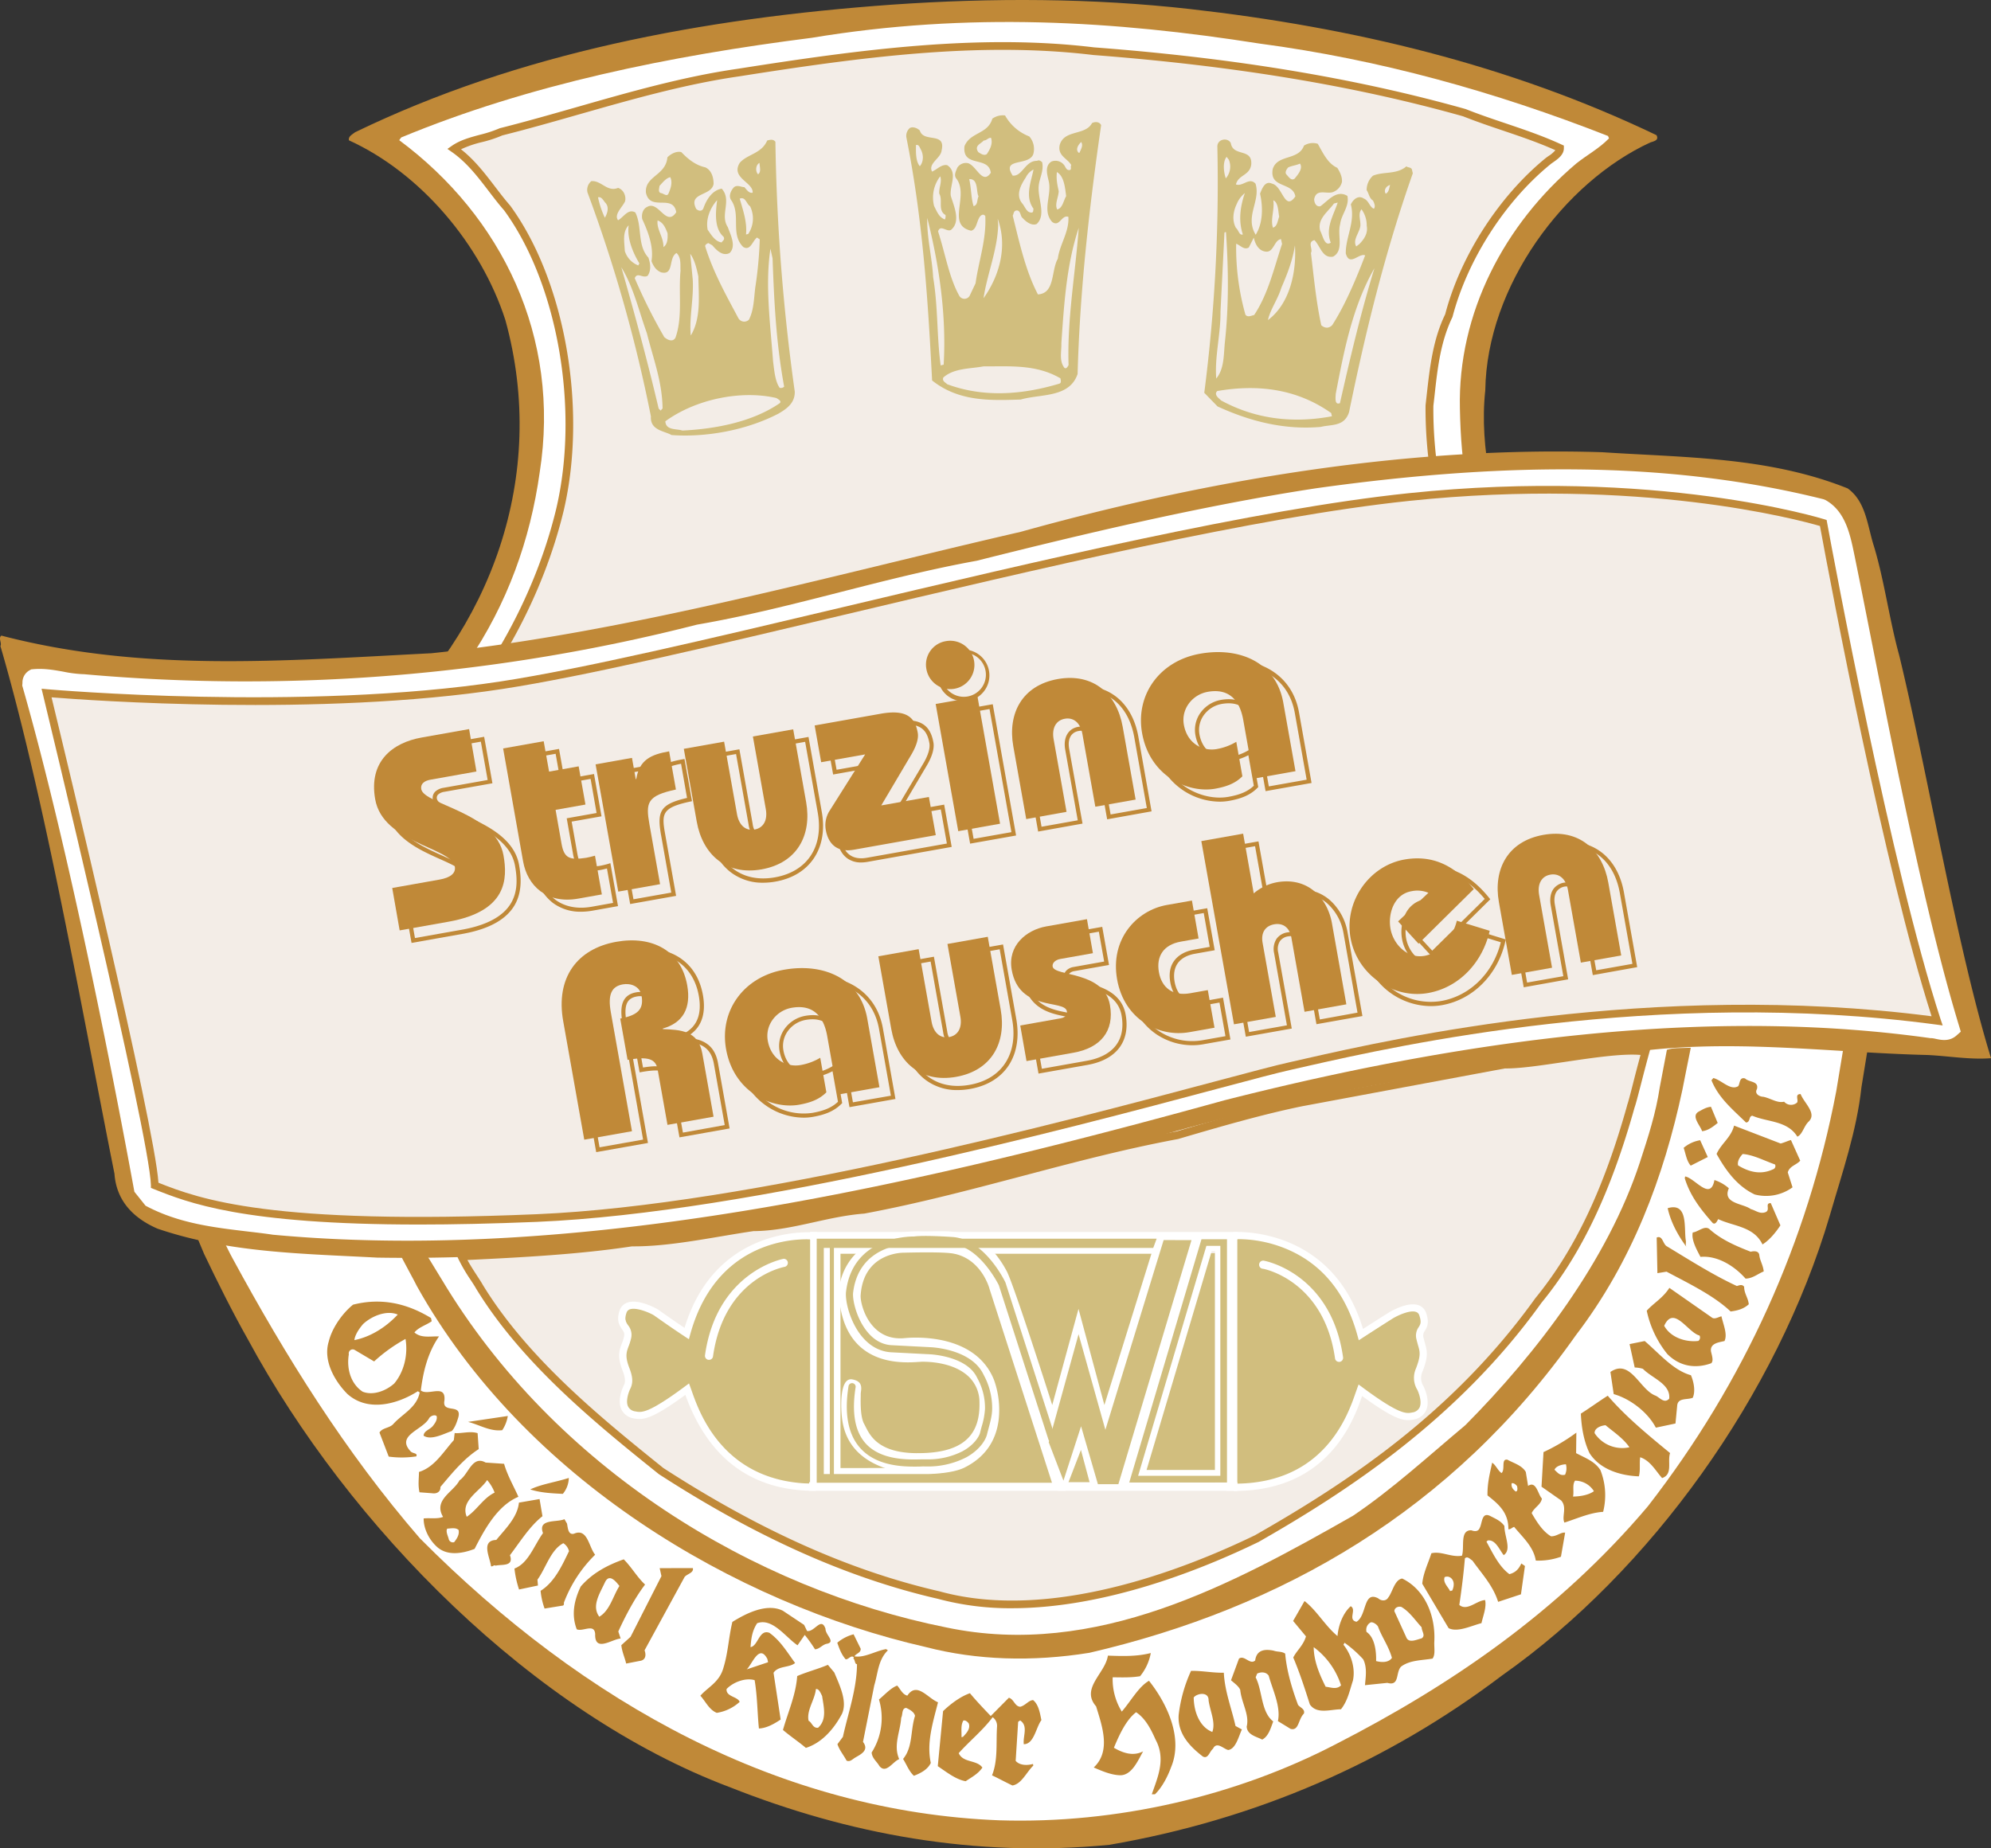 <svg xmlns="http://www.w3.org/2000/svg" id="Logo" viewBox="0 0 1000 928.58">
  <rect x="0" y="0" width="1000" height="928.58" fill="#333333" stroke="none"/>
  <defs/>
  <defs>
    <style>
      .cls-1{fill:#fff}.cls-2{fill:#f3ede7}.cls-3{fill:#c08938}.cls-4{fill:#d1be7e}
    </style>
  </defs>
  <g id="Wappen">
    <path d="M189.45 66.48l19.3 19.31 27.03 27.02 27.03 54.06 3.86 50.19-7.73 50.19-27.02 65.64-123.55 285.7 19.3 42.47 30.89 54.06 57.91 73.35 69.5 61.78 111.97 50.19 100.38 19.31 100.39-7.73 115.82-46.33 81.08-61.77 57.92-69.5 50.19-100.38 27.03-100.39L896 379.22v-73.36l-154.44-77.22v-38.61l11.58-46.33 15.45-30.89 50.19-42.47-38.61-19.3-146.71-38.61-146.72-3.86-115.83 7.72-88.8 19.3-92.66 30.89z" class="cls-1"/>
    <path d="M777.52 81c-22.89 18.62-42.1 48-49.89 77.75-6.79 13.94-7.85 29.35-9.68 44.91-.26 25.41 4.4 54.56 14 77.72.57 1.16 2.67 2 1.79 3.89-62.5 3.58-126.87 15.11-189.7 28.9-35.24 9.93-70.43 17.73-107.21 25.41-51.34 14.61-101.07 19.62-154.71 32.12-22.27 2.87-44.1 3.54-65.55 4.14-2-3 2.27-3 3.09-5.22 29.1-31.19 51.74-73.44 61.63-114.59 11.19-47.73 2.05-112.4-26.51-151.48-8.62-9.81-15.22-21.69-26.68-29.7 6.7-4.63 16-5.1 23.69-8.63 39.18-9.82 78.46-23.88 119.06-29.73 59.61-9.38 120.57-17.74 178.49-10.75 63.05 4.78 125.62 13.87 186.32 30.91 15.9 6.35 32.23 10.5 47.88 17.74.05 2.92-3.94 4.92-6.02 6.61z" class="cls-2"/>
    <path d="M215.54 377.77l-.59-.87a4.08 4.08 0 01-.82-3.16 4.7 4.7 0 012.5-2.87c.46-.29 1.09-.68 1.18-.93l.4-.67c29-31 51.27-72.49 61.17-113.72 11.73-50 .72-113.07-26.19-149.89-2.65-3-5.24-6.4-7.74-9.67C240.1 89 234.57 81.72 227 76.4l-2.28-1.59 2.28-1.58c4.16-2.88 9.2-4.23 14.08-5.54a62.73 62.73 0 009.9-3.26c13.22-3.34 26.36-7.1 39.08-10.73 26.13-7.48 53.16-15.21 80.51-19.15 61.33-9.64 121.19-17.74 179-10.75 70.29 5.32 131.36 15.45 186.61 31 6.72 2.67 13.46 4.95 20 7.15 9.31 3.15 18.93 6.4 28.21 10.69l1.08.5v1.2c.09 3.38-3.05 5.57-5.35 7.17-.49.35-1 .68-1.36 1-22.86 18.6-41.72 48-49.23 76.73-6 12.43-7.48 25.52-9 39.38l-.6 5.28c-.26 26.39 4.91 55.16 13.83 76.75s.27.26.45.43c.81.83 2.49 2.54 1.31 5l-.49 1-1.15.06C680.39 290.23 620.2 299.4 544.42 316c-36.42 10.29-73.07 18.31-107.22 25.44-29.66 8.44-58.29 13.59-88.6 19-21.39 3.85-43.51 7.82-66.08 13.08-23.15 3-45.88 3.63-65.92 4.19zm5.72-6.11a5.58 5.58 0 01-2 2.14c19.28-.54 40.89-1.25 62.63-4.05 22.47-5.24 44.64-9.23 66.08-13.08 30.21-5.43 58.75-10.55 88.35-19 34.23-7.15 70.79-15.15 107.21-25.41 74.92-16.44 134.61-25.61 187.63-28.82a5 5 0 01-.92-1.25C721 260 715.75 230.7 716 203.61l.61-5.46c1.52-13.57 3.1-27.61 9.26-40.28 7.58-29.13 27-59.31 50.41-78.4.45-.36 1-.74 1.57-1.14a13.82 13.82 0 003.34-2.88c-8.64-3.87-17.63-6.92-26.34-9.86-6.57-2.22-13.35-4.52-20-7.16C680.11 43 619.28 33 549.17 27.64c-57.41-6.93-117 1.12-178 10.73-27.12 3.91-54 11.6-80 19-12.75 3.64-25.92 7.41-38.86 10.65a62.62 62.62 0 01-10.18 3.36A54.06 54.06 0 00231.54 75c6.88 5.4 12 12.12 17 18.65 2.46 3.22 5 6.56 7.67 9.6 27.61 37.75 38.9 102.15 26.93 153.19-10.03 41.76-32.58 83.73-61.88 115.22z" class="cls-3"/>
    <path d="M819.09 555.89c-9.48 33.88-23.08 69-46.37 97.38C734 707.39 684 742.88 631.2 773c-46.54 22.6-109.22 42.27-159.62 28.38-48.8-11.22-95.5-33.83-139.63-62.41-34.16-27.47-68.89-56.1-91.16-92.55-1.67-3.07-6.63-9.7-9-15.18 27.6-1.32 57.84-2.77 85.75-7.11 19.61.17 41.08-4.77 61-7.62 18.79-.11 36.39-7.37 55.36-8.78 53.65-10 103.76-27.45 157.41-37.41 19.46-5.73 42-12.29 62.46-16.51l102-19c16.51.32 55-9.06 70.72-6.47-3.87 14.05-6.16 24.08-7.4 27.55z" class="cls-2"/>
    <path d="M508.27 807.94a140 140 0 01-37.2-4.72c-45.29-10.42-91.16-30.92-140.17-62.65-30.6-24.6-68.48-55.07-91.76-93.17-.62-1.13-1.58-2.61-2.7-4.31A86.38 86.38 0 01230 632l-1.14-2.58 2.81-.13c27.06-1.3 57.73-2.76 85.55-7.09 14.29.19 29.54-2.46 44.23-4.94 5.67-1 11.29-1.91 16.8-2.69 10.32-.08 19.88-2.2 30-4.44 8.23-1.82 16.74-3.71 25.49-4.36 26.54-4.93 52.88-11.9 78.36-18.64s51.94-13.74 78.84-18.74c21.56-6.35 42.71-12.44 62.43-16.5l102.28-19.06h.19c6.81.1 17.88-1.5 29.49-3.21 15.84-2.35 32.23-4.78 41.5-3.25l2.12.35-.57 2.07c-1.74 6.36-3.16 11.89-4.31 16.36-1.4 5.39-2.4 9.31-3.11 11.31-11.9 42.5-26.74 73.65-46.71 98-42 58.67-98 95-142.06 120.16-28.31 13.76-76.84 33.32-123.92 33.32zM234.77 633c1.47 2.72 3.33 5.57 4.91 8 1.18 1.81 2.2 3.38 2.81 4.49 22.88 37.44 60.47 67.68 90.67 92 48.46 31.37 93.93 51.7 138.85 62 55.62 15.33 123.08-11.11 158.35-28.23 46.32-26.42 99.38-61.28 140.79-119.09 19.71-24.07 34.33-54.79 46.08-96.78v-.13c.65-1.82 1.65-5.69 3-11 1-4 2.26-8.79 3.74-14.27-9-.8-23.82 1.39-38.18 3.52-11.67 1.72-22.7 3.38-29.92 3.25l-101.86 19c-19.53 4-40.6 10.08-62.27 16.46-26.95 5-53.28 12-78.75 18.72s-52 13.74-78.86 18.74c-8.67.65-17.05 2.51-25.14 4.3-9.88 2.19-20.09 4.45-30.56 4.51-5.21.76-10.8 1.71-16.44 2.66-14.85 2.5-30.25 5.11-44.59 5-26.64 4.06-56.21 5.58-82.63 6.85z" class="cls-3"/>
    <path d="M934.94 546.15c-2.39 22.09-9.7 43.07-15.86 64.35-26.56 90.19-90.08 178.74-164.59 231.17q-87.25 66.09-197.26 85.13c-67.69 6.54-131.18-5.35-190.66-28.95-98.68-37.15-191.09-130.6-242.08-225-7.82-13.85-15.35-29-22-42.94-1.83-4.49-4.81-11.12-4.41-11.22 3.78-1 8.17-.11 13 2.86.81.5 4.7 8.95 5.53 10.26 26.87 49.55 56.7 97.54 94.27 141 83 83.54 181.62 137.43 291 141.68C561 916.37 621 902.25 671.05 876.18c57.14-29.3 111.66-66.28 156.61-119.45 48.57-62.52 80.26-133.27 94.61-208.49.05-.28 3.25-19.64 3.3-19.93.45-4.35 6.58-1 9.62-1.75l3-.38c-.04.3-3.19 19.67-3.25 19.97zM828.85 71.58C785.62 91.5 746.79 143.62 746 196c-3.2 29.62 4.89 59.76 13.42 86.08-2.13 2.31-6.57.26-9.65.57-12.46-22.57-16-49.82-16.52-77.39-1.14-48 22.45-92.69 58.54-123.19 5.44-4.32 11.37-7.44 16.35-12.56l-.5-1.2C751 46.1 692.92 29.89 632.49 21.87 560.12 10.48 486.42 5.91 407.68 19c-70.95 9-141.82 23.36-206.17 50.06l-1 1.36c51.46 38.23 81.24 98.78 70.57 166.83-4.76 34-16.27 66.12-36.18 95.36-9.21 14.78-22.96 30.39-35.39 43.39-5.3 1.38-13.92 4.77-18.63-.18.86-3.44 5.4-4.74 7.87-7.5 57.54-51.11 86.74-129 65.07-207.56-12.28-38.07-42.59-73.87-78.55-90.26-.57-2 2-3.14 3.12-4.09 82.2-39.8 174.13-57.2 269.32-64.05C498.59-1.2 549-.94 597.61 4.53 679.09 13.74 757.92 32.42 832 67.91c1.43 2.78-1.64 3.09-3.15 3.67z" class="cls-3"/>
    <path d="M845 547.5c-9.33 43.73-25.28 86.43-53.59 123.41-62 88-147.7 137-244.22 159.42-28.68 4.62-56.68 3.73-82.09-2.86-96.17-21.92-201.78-84.73-255.68-181.29-.53-1.27-8-14.87-7.87-15 2.29-2.24 8.19-1.79 13-.27.66.84 6.94 11.4 7.33 11.91 56.87 95 156.84 155.46 253.56 174.81 75.08 15.72 143.89-21.89 204.09-56.12 19.77-13.33 37.7-29.82 56.48-45.55 35.62-35.89 71.43-82.67 87.63-132 4.33-13.31 8-24.55 10-37.76.05-.32 3.53-18.48 3.58-18.79 3.44-1.08 6-.79 12-1.05-.03.26-4.22 20.82-4.22 21.14z" class="cls-3"/>
  </g>
  <g id="Kronen">
    <path d="M389.46 71.22c-1.11-1.43-2.61-1-4.11-.66-2.89 6.73-10 6.84-13.8 11.24-4.68 7.61 6.91 9.79 6.47 15-1.88.47-3.16-1.76-4.18-2.79-1.59 0-3.45-1.26-5.15 0-1.61 1.7-3 4.61-1.29 6.76 4.78 7.34-.67 16.86 5.91 23.32 3.63 2.06 4.53-2.87 6.89-4.76l1.39.92a197.21 197.21 0 01-2.24 24.13c-.72 5.75-.69 11.3-3.18 16.22a3.38 3.38 0 01-5.33-.78c-6-11.29-12.57-22.9-16.63-36-.18-.81.86-1.5 1.61-1.69.93.61 1.77.83 2.32 1.54 2.13 2.45 5.09 5.12 8.3 3.45 3.6-3.49.29-9.5-.88-13-4.15-6.22 2.21-13.41-3.06-19.34-5 .84-7.84 5.85-9.29 10.08-.86 1.51-2.54 1.08-3.56.06-4.21-8.35 7.75-6.27 8.76-12.52 0-3.43-1.14-7-4.21-8.34-4.58-1-8.39-3.85-12-7.64-2.52-.64-5.35.94-7 2.64-.76 9.18-11.44 9.34-10.78 17.74 2.13 9.73 13.57.38 15.24 9.8-5.05 7.71-8.83-5.88-14.48-2.72-2.54 1.08-3.05 4.2-2.6 6.23 3 6.51 5.83 13.92 4.63 21.08.91 2.34 2.19 4.58 4.8 5.62 6.73 1.71 3.55-7.33 7.79-9.7 2.5 2.36 1.8 6.39 2 8.92-1.07 11.41 1.14 23.26-2.54 33.62-1.43 2.5-4.13 1-5.61-.28a273.4 273.4 0 01-14.84-29.6c1.26-3.32 4 .25 6.48-1.23 1.81-2.6 1.47-5.94.39-9.09-5.74-6.24-3-15.5-6.58-22.72-3.63-2.07-5.84 2.35-8.66 3.92-2.22-2.85 2.13-6.53 3.48-9.45.68-2.31-.5-5.86-3.48-6.81C305 96.67 302.05 90.57 297 91a5.67 5.67 0 00-1.94 5.64 731.33 731.33 0 0131.87 112.58c-.46 7 6.75 7.26 10.38 9.34 16.93 1.23 37.2-2.24 53.59-10.71 3.87-2.27 8.4-5.14 8.28-11.1a1004.75 1004.75 0 01-9.72-125.53zm-29.27 29.32c-.72 5.75-1.66 14.12 3.25 18.43.73 1.53-.39 1.82-1 2.82-3.27-.45-5.2-3.81-7-6.36-1.08-5.27 1.24-11 4.75-14.89zm-24.5-3.16c-.86 1.5-2.43-.23-3.65-.35-1.68-.43-.91-2.34-.8-3.65 1.61-1.69 3.13-3.8 5.39-4.37 1.37 2.64.12 5.99-.94 8.37zm-2.46 26.74c.06-5.15-3.55-8.93-2.94-13.37 3 1 4.07 4.1 5 6.43.14 2.53.01 5.56-2.06 6.94zm-29.43-14.73a45.51 45.51 0 01-3.44-10.26c1.88-.48 2.79 1.86 3.81 2.88 2.13 2.46.49 5.87-.37 7.38zm11.95 3.79c-.92 6.66 2.27 14 5.4 19.17l-.58 1a11.4 11.4 0 01-6.75-7.26c-.23-4.65-1.3-9.52 1.93-12.91zm16.07 93.08l-1-1c-5.71-24.22-12-47.45-18.76-71 6.16 10 8.74 21.74 12.83 33.11 3.22 12.88 7.68 24.15 7.9 37.8zm44-88.74l-1.13.29c.63-6.16-1.45-12-3.16-18 2.91-1.17 3.34 2.57 5.2 3.81a13.93 13.93 0 01-.91 13.9zm4.93-29.94c-1.57-1.74-1.07-4.87.72-5.75.07 2.17.98 4.45-.72 5.75zm-30 51.33c.17 9.8 1.44 21-3.81 29.66-.83-9.21 1.53-18.37 1-28.08l-1.26-13c2.32 3.31 3.19 7.37 4.08 11.42zm40.94 63.6c-13.78 9.51-32.45 13-48.94 13.79-3-1-8.34 0-8.57-4.66 15.4-11.21 38.2-15.76 55.76-11.68.94.62 2.71 1.45 1.76 2.55zm-.1-7.68c-2.3-3.27-2.71-8.73-3.31-13.29-1.38-18.91-4.06-38.34-1.32-56.6l1.07 4.87c.78 21.63 1.76 42.36 5.82 64.44a2.35 2.35 0 01-2.25.58zM548.49 61.82c-3.36 6.42-14 3.15-16.24 11-1.18 5.44 3.86 6.72 5.79 10.08-.58 1 .62 2.84-1.44 2.51-.84-.21-.93-.62-1.48-1.34a5.43 5.43 0 00-7-2.92c-3.49 2.18-2.14 6.54-1.51 9.38 2 7.2-3.45 15 1.82 20.94 3.81 2.88 4.72-3.78 8.17-2.52.48 7.59-4.46 14-5.29 21-3.44 6-1.33 17.46-10 17.95-6.14-11.7-9.16-25.48-12.66-39.57.58-1 .31-2.22 1.81-2.6 2.35-.18 1.84 3 3.24 3.88 1.57 1.74 4.45 4 7 2.92 4.92-4.68.42-12.52 1-19.08.32-3.94 2.7-7.55 1.72-12-.46-.31-1.48-1.33-2.52-.64-6-.18-7.39 7.89-12.26 7.42-6-9.17 8.11-4.64 10.33-10.78a9.51 9.51 0 00-2-8.91A23.74 23.74 0 01504.8 58a9 9 0 00-6.39 1.63c-2.24 7.85-11.22 6.72-14 13.86-1.15 11 12.12 4.6 13.24 13.31-4.19 6.21-7.08-3.33-11.37-4.8a5.1 5.1 0 00-5.46 2.25c-.77 1.91-1.91 3.92-.34 5.66 6.27 8.67-5.23 23.17 7.29 26 2.63-.67 2.66-4.11 4.1-6.62.57-1 1.9-2.19 3-.76.62 11.83-3.35 22.68-4.88 33.78l-3 6.33a3 3 0 01-5.16 0c-5.22-9.37-7.06-21.31-10.67-32.38 1.16-3.72 4.48.57 6.56-.82 5-4.28 1.35-11.9-.18-17.08-.69-5 3.79-11.67-1.79-15.38-2.9-.54-5.08 2.16-7.62 3.23-2.11-4.17 4.48-6.71 4.8-10.64 2.27-9.57-9.13-3.66-10.93-10-1-1-3.26-2.17-5-1.28a5.19 5.19 0 00-1.77 4.71c8.32 41.54 10.86 82 12.93 122.14 13.45 10.69 29.19 10.09 44.56 9.58 9.67-2.9 24.44-.68 28.52-12.85 1.13-41.82 5.83-83.69 11.82-125-.73-1.6-2.79-1.94-4.57-1.05zM531 105.24c-1.38-2.65.63-6.16.76-9.18-.71-3.25-1.34-6.09-.92-9.62 3.63 2.07 4.12 7.94 4.64 12.09-1.4 2.47-1.81 6.04-4.48 6.71zm-15.79-16.08a8.52 8.52 0 013.88-4c-1.09 5.84-4.55 13.57 0 19.7-.2.9 0 1.72-.78 1.91-2.71.26-3.43-3-5-4.72-3.31-4.26-.48-9.28 1.9-12.89zM489 103.57c-1.27-4-1.12-8.71-2.19-13.57 4.69-.34 3.4 6.41 4.68 8.65-.85 1.5-.22 4.35-2.49 4.92zm6.57-26.09c-1.41.8-2.8-.13-4.2-1.06-2.3-3.27 1.45-4.23 2.69-5.83 1.59 0 2.08-1.38 3.67-1.36 1.01 2.77-.34 5.65-2.15 8.25zm5.78 35.35l-.25-2.94c5 13.71 1.08 28.41-7.1 39.92 1.74-12 7-24.05 7.36-36.98zm-29.12-24.24c1 2.74-.72 5.75-.47 8.69 1.93 3.36-.94 8.37 3.15 10.75a4.79 4.79 0 01-.3 2.22c-3-1-4.08-4.1-5.45-6.74a17.4 17.4 0 013.07-14.92zM462 83.51c-2.13-2.46-2-7.21-1.94-10.64 1.5-.39 1.86 1.24 2.5 2.36 1.37 2.64 1.33 6.08-.56 8.28zm6.67 55.66c-.46-9.31-3.24-20.15-2.94-29.65 6.18 24.54 9.64 49.34 8.24 73.67l-1.51.39c-1.99-14.48-1.26-29.22-3.8-44.41zM532 192.76c-19.35 5.8-38.56 6.86-56.28.26-.55-.72-2.7-1.45-1.93-3.36 5.3-4.78 13.72-4.37 20.2-5.6 13.11.08 26.33-1.16 38.61 6 .26 1.19.53 2.41-.6 2.7zm4.7-9.34c-.57 1-1.15 2-2.08 1.39-2.77-3.58-1.4-8.2-1.54-12.45 1.34-19.18 2.51-39.17 8.72-57.88-1.67 23.11-5.86 45.59-5.1 68.94zm5.53-106.73l-.38.1c-1.94-1.65-.14-4.25 1.19-5.44 1.2 1.83-.33 3.93-.81 5.34zM709.11 85c-.65-1.12-2.15-.74-2.7-1.45-5 4.28-11.36 2.47-16.82 4.72a9.63 9.63 0 00-3.17 7.24c1.19 1.83 1.26 4 3.12 5.19.64 1.13 1.46 3.06.52 4.15-2.15-.73-2.49-4.07-5.1-5.12-2.78-1.85-5.43.54-6.49 3 2.33 8.82-2.72 16.53-2.53 24.62 1.89 6.79 6.65-.42 9.73.94-4.54 11.86-10 24.82-16.51 35-1.61 1.7-3.58 1.77-5.53.13-2.58-11.75-3.75-24.3-5.2-36.34 1.15-2-2-5.49 1.76-6.45 3 3.07 4 9.25 9.36 8.31 5.66-3.15 2-10.78 3.56-16.32.52-4.84 4.78-8.93 3.63-14.2-5.49-3.31-9.77 2.5-13.55 5.18-1.87.48-3.07-1.36-3.14-3.48 1.1-5.85 6.67-2.14 9.87-3.81a7.16 7.16 0 004.09-4.9c.22-2.62-1.16-5.27-2.35-7.1-4.85-2.19-7.22-7.58-9.79-12.06a8.16 8.16 0 00-6.94.92c-2.71 7.54-13.35 4.27-15.68 11.72-1.8 9.87 10.13 6.4 11.36 13.79-5.43 7.81-6.31-5.24-11.73-6.42-3.54-1.67-5 2.56-6 5 1.6 7.3 1.33 15.07-2.2 20.68-5.61-9.27 2.63-16.94-.08-25.66-3.15-3.48-6.39 1.63-9.84.37 1.27-5 7-4.35 7.7-10.1.56-8.28-9.13-3.66-10.27-10.65-1.47-3-6.81-2.11-6.76 1.73a825.7 825.7 0 01-6.57 123.7l6.66 6.85c16.77 7.7 33.95 11.87 51.86 10.29 5.26-1.34 11.89 0 14.22-7.49 8.24-40.2 18.06-80.39 32-119.91zM670 102.24l1.88-.48c-2.13 6.54-6.32 12.75-3.5 20.16-3.12 2.09-4-3.69-5.28-5.93-1.67-5.99 3.9-9.54 6.9-13.75zm-19.8-12.49c-1.7 1.29-3-1-4-2s-.16-2.53.79-3.63c1.79-.88 4.13-1.05 5.92-1.94 1.79 2.58-1.43 5.97-2.67 7.57zm.18 33.35c.88 13-2.3 29.27-13.54 37.71 1.19-5.44 4.89-10.24 6.74-16.28 2.93-6.73 5.72-13.87 6.84-21.43zm-10.89-22.48c2.61 1 2.47 5.8 3 8.23-.77 1.91-.9 4.94-3.15 5.51-1.34-4.36.89-8.78.19-13.74zm-12.25 23.69l2.49-4.92c.8 3.65 2.64 6.6 5.91 7 4.11.66 4.28-5.8 7.75-6.26l.54 2.43c-4.08 12.17-6.85 24.86-14 35.68-1.88.48-3.29 1.27-4.4-.16a123.56 123.56 0 01-4.65-35.63c2.19.79 3.95 3.34 6.4 1.86zm-6-22a13.47 13.47 0 014-5.3c-2.42 7-3.25 14.1-1 20.8-1.88.48-2-2-3.52-3.38-2-3.78-1.38-8.22.53-12.13zm-5.16-23.51l1.11 1.43a9 9 0 01-1.51 9.37c-.99-2.75-1.77-8.11.41-10.81zM613 156.65l2-39.88.75-.2c1.29 18.51 1.45 37.31-.54 55.37-.63 6.15-.25 13.33-4.33 18.23-.88-10.92 2.22-22 2.12-33.52zm.24 44.46c-1-1-3.8-2.88-1.82-4.67 20.27-3.47 39.82-1.18 57.19 11.07l.35 1.62c-19.1 3.59-38.18 1.62-55.77-8.02zm69.64-78.59l-1.7 1.29c-1.93-3.36 1.67-6.85 2.08-10.38.22-2.62-1.33-6.08.57-8.28a13.68 13.68 0 012.62 8.32c.75 3.65-1.35 6.76-3.62 9.05zm-9.81 80c-2.92 1.17-2.22-2.86-2.2-4.58 4.08-21.16 8.27-43.64 19.45-63.19-6.96 22.74-12.27 45.5-17.32 67.77zM696 97.33c-1.2-1.83.32-3.93 2.2-4.41-.53 1.4-.46 3.53-2.2 4.41z" class="cls-4"/>
  </g>
  <g id="Original_kölner_handwerksqualität" data-name="Original kölner handwerksqualität">
    <path d="M223.21 703.66c.85-8.77-8-2.22-11.84-5.1 1.14-9.29 3.4-18.86 9.12-27.16-4.4-.17-8.91 1-12.34-2 2.18-2.7 5.94-3.66 8.68-5.64l-.36-1.63c-12.37-7.53-25.26-10.23-39.16-6.68-5.39 4.37-10.53 11.68-12.2 18.53-3 9.76 3.24 20.15 9.35 26.3 10.38 9.33 25.32 5.08 35.41-1.35l.93.61c-1.49 7.67-8.74 10.8-13.2 15.8-1.9 2.2-5.55 1.84-7 4.35l4.64 12.08a48.79 48.79 0 0013.86-.11c.77-1.91-1.86-1.24-3-2.67-7.3-8 6.4-10.62 9.46-16.55.58-1 2.74-2 3.76-1 .36 1.63-.5 3.13-1.74 4.73-1.52 2.1-4.62 2.47-4.83 5.09 3.72 2.47 9.75-.78 14.17-2.34 1.61-1.69 2.57-4.51 3.26-6.83 2.01-7.29-8.27-1.67-6.97-8.43zm-41-38.33c4.27-4.09 11.89-7.32 17.57-4.92-5.78 6.18-13.38 11.14-21.78 12.84.26-2.62 2.36-5.73 4.25-7.92zm15.68 29.81c-4 3.58-10.56 6.13-15.78 4-6-4-8.11-11.62-6.9-18.78a2 2 0 013.11-2.08l9.58 5.68a80.39 80.39 0 0115.77-11.3c1.33 7.82-.67 16.49-5.74 22.48zM873 545.7c.95-1.09.52-4.84 3.51-3.89 2 2 7 1.2 5.93 5.33-1.44 2.51 1.56 3.86 3.19 3.86 3.74.76 7.08 3.33 10.46 2.47a4.61 4.61 0 006.46.49c1-1.1-1.35-4.36 1.83-4.32 1.82 4.67 8.5 9.81 3.86 14-2.27 2.3-3 6.33-5.51 7.4-5-8.14-15.09-7.27-22.54-10.5-2 .08-.89 3.22-3.23 3.39-6.57-6.45-13.81-12.31-17.36-21.24l.95-1.11c4.2 1.08 8.54 6.42 12.45 4.12zM255.05 711.36a18.08 18.08 0 01-2.79 7.14c-6.19.72-11.3-2.68-17.19-4.17zM239.88 720l.56 8c-7.64 4.94-13.25 11.94-19.23 19 .16 2.54-2 3.52-4.06 3.19l-6.46-.49c-.8-3.65-.29-6.78-.25-10.22 7.8-2.42 12.1-9.94 17.5-16l.42-3.53c3.64.3 7.69-1.16 11.52.05zM904.18 583.1l-4.66-10.37c-1.5.38-3.29 1.27-5.16 1.75l-23.41-9c-1.47 5.94-6.37 8.91-8.78 14.23 4.59 8.25 10.31 16.2 19.15 20.37a22.57 22.57 0 0019-3.59l-2.39-7.49c.88-3.24 4.35-3.7 6.25-5.9zm-13.72 4.37c-6.12 2.84-12 1.35-17.49-2-.45-2 .7-4 2.31-5.72 5.24.37 10.64 3.27 16.24 5.26a1.72 1.72 0 01-1.06 2.46zM861.09 592.83a20.32 20.32 0 017.25 4.14c-3.46 7.74 7.22 7.58 11 10.46 2.52.64 4.56 2.68 7.47 1.51 2.54-1.08-.6-4.56 2.58-4.52l4.84 11.18c-2.38 3.61-5.52 7.41-9 9.59-4.39-9.15-14.69-9.09-22.24-12.73-.57 1-1.34 2.92-2.73 2-5.83-6.65-11.27-13.39-14.07-22.52l.19-.91c4.98.86 12.71 12.59 14.71 1.8zM285.69 742.49a12.87 12.87 0 01-3 8c-5.62-.27-11.23-.55-16.36-2.23 5.37-2.62 12.67-3.63 19.36-5.77zM272.46 761.71c-6.43 5.07-11.1 12.69-16.33 19.59 2.08 5.89-4.18 4.49-7.18 5.26-.93-.62-1.79.89-2.35.17-.6-4.55-5.19-12.8 2.68-13.1 4.37-5.4 10.62-11.28 11.36-18.74L271 753.1zM253.18 735.39l-9.26-.63c-6.79-3.83-8.59 6-13.12 8.92-3.06 5.92-13.31 9.82-8.26 18.38-2.92 1.17-6.66.42-9.75.78-.06 5.15 2.69 10.44 6.21 13.82 5.09 5.12 12.78 4 19.37 1.47 5-9.83 11.49-21.77 22-26.17-2.37-5.39-5.47-10.59-7.19-16.57zm-25.07 39.37a2.13 2.13 0 01-2.7-1.44c-.36-1.63-1.65-3.87-.78-5.37 2-.08 4.22-.66 5.7.68.53 2.43-.99 4.53-2.22 6.13zm6.32-12.76c-3.37-8.13 6.7-12.84 10.23-18.45a20.68 20.68 0 013.77 6.31c-5.74 2.77-8.81 8.69-14 12.14zM837 626c11.44 6.92 23.44 14.56 35.36 20.07 1.13-.29 2.54-1.08 3.65.35 0 3.44 2 5.49 2.33 8.82-2.65 2.4-5.65 3.16-9.12 3.62-8.52-8.1-21.38-14.23-32.17-20l-4.6.75-.36-17.89c2.91-1.25 3.06 3 4.91 4.28zM284.78 765.41c.44 2 .49 5.87 3.5 5.1 6.87-3 7.41 6.67 10.64 10.55a66.66 66.66 0 00-15.72 24.15c.17.81-.11 1.31-.49 1.4l-9.19 1.5a36.2 36.2 0 01-2-8.92c7-4.35 10.73-12.59 14.27-19.92a6.64 6.64 0 00-2.85-4c-6.41 3.35-8.76 12.52-13 18.32l.25 2.94-9.49 2a51 51 0 01-2.31-10.53c7-2.63 9.78-11.49 14.34-17.8-2.81-7.41 7.18-5.25 10.76-7zM879.31 628.84c1.5-.38 3.85-.55 4.29 1.47.25 2.94 1.91 5.08 2.25 8.43-2.92 1.17-5.57 3.56-9.13 3.61-5.82-6.64-14.47-11.71-22.63-10.91-2-3.76-4.68-8.65-3.89-12.28 2.72-.27 5.95-3.66 8.36-1.71 5.93 5.34 13.44 8.55 20.75 11.39zM324 796.05c-4-3.69-6.65-8.58-10.72-12.67-8.46 3-15.91 7.06-21.6 13.65-3.26 6.83-4.85 14.09-2 21.5 3.08 1.35 8.84-3.12 9.25 2.34-.3 9.5 8.49 2.54 12.8 2.3l-1.18-3.55c3.76-8.24 8.54-17.17 13.45-23.57zm-23 16.16c-4-5.41.23-11.62 2.92-17.44 2.2-4.42 5.52-.13 7.19 2-3.25 5.13-4.83 12.38-10.11 15.44zM348 787.78c.54 2.43-2.93 2.89-4.17 4.49l-20.09 36.82c1 2.74.32 5-2.4 5.32l-6.85 1.33c-.62-2.84-2.09-5.89-2.42-9.24l4.63-4.18 15.52-30.51-.89-4zM864.61 661.28c-1.88.49-3.58 1.78-5.06.44L838.46 647c-3.24 5.11-7.86 7.58-11.37 11.47a51.62 51.62 0 0010.33 21.76c6.11 6.15 14 7.56 22.05 4.64 1.33-1.19.33-3.94-.12-6-.51-4.15 4.17-4.49 6.8-5.17 1.63-3.38-.65-8.36-1.54-12.42zM853 673.66c-6.19.73-13.84-1.6-17.14-7.6 4.8-10.65 11.85 3.39 17.74 4.88a2.11 2.11 0 01-.6 2.72zM826.07 673.71c7.33 6.26 14.35 14.74 23.22 17.18 1.64 3.86 2.24 8.42.9 11.33-2.92 1.17-7.58-.2-7.82 4.14l-.85 8.78-9.86 2.09c-4.12-7.93-13.13-14.62-21.16-16.85l-1.65-11.14c10-6.84 14.61 8.68 22.43 11.82 2.15.73 4.54 4.4 7.1 1.61.75-7.47-8.59-10.22-13.21-15a15.3 15.3 0 00-4.12-.66l-2.58-11.76zM838.82 730c-11.13-9.14-22.26-18.29-31.32-28.82-4.53 2.88-9 6.15-13.5 9 .3 6.78 1.44 13.76 4.36 19.86 5.43 8.46 16 11.33 24.78 11.65.88-3.22.17-6.47.67-9.59 5.13 1.68 7.88 7 11 10.45 5.57-1.86 2.56-8.37 4.01-12.55zm-37.91-10c-.15-2.54 3.14-3.8 5.48-4 4.36 3.6 9 6.69 12 11.08a16.66 16.66 0 01-17.48-7.08zM414.62 818.27c-2.18-6.29-5.55 1.85-9.28 1.09l-1.47-3.05-10.69-7.12c-8-3.94-18.36 1.28-25.34 5.63-1.87 7.76-2.15 15.53-4.48 23-2 7.35-7.79 9.7-11.59 14.09 2.59 2.77 4.32 7 8.24 8.6A22.15 22.15 0 00371.5 855c-1-2.75-6.9-2.52-6.58-6.46 3.23-3.4 9.43-5.83 14.1-4.46 1.4 8.2 1.39 17.19 2.16 24.28 3.93-.15 7.8-2.42 10.91-4.5l-3.57-23.49c2.38-3.61 7.8-2.43 10.83-4.91-4-5.41-7.18-11-12.85-15.13-5.22-2.09-5.69 6.6-9.54 7.15.33-3.94.65-7.87 3.32-12 7.71-2.84 14.25 7 20.29 11.08l3.62-5.21a71.76 71.76 0 015.16 7.24c2.34-.17 3.49-2.18 5.74-2.75 4.98-.84-.6-4.54-.47-7.57zm-29.2 15.17l.35 1.63-10.72 3.59c2.66-2.39 6.24-13.15 10.37-5.22zM432.3 828.31c.07 2.12-2.28 2.29-3.14 3.8 5 .87 10.52-2.69 15.87-3.63l.93.62c-4.92 4.68-5 11.55-6.85 17.59l-5.66 28.42c3.32 4.29-1.39 6.35-3.84 7.83-1.41.79-2.65 2.39-4.42 1.56-1.37-2.65-3.5-5.1-4.58-8.25l2.75-3.7c2.57-11.79 7-24.06 7.07-36.49-1.22-.11-.82-1.92-1.84-2.95l.29-.5c-1.49-1.33-2.54 1.08-4.13 1-2.13-2.45-3.13-5.19-4.22-8.33a20.84 20.84 0 018.2-4.24zM779 771.8c-4.09-2.38-7.13-7.17-9.7-11.65 1.34-2.92 4.64-4.18 5.14-7.31-2-2.05-2.8-9.13-6.95-6.35l-1.14-7c-1.93-3.36-6.13-4.43-9.29-6.19-3.28-.45-.9 4.94-2.89 6.74-1.86-1.24-2.86-4-4.71-5.22-1.19 5.44-2.47 10.47-2.35 16.44 5.29 4.21 10.58 8.42 10.49 17 1.21.12 1.78-.88 2.91-1.17 4.34 5.31 9.72 9.93 10.86 16.91a33.14 33.14 0 0012.63-1.93l2.11-12.1c-2.06-.33-4.33 1.97-7.11 1.83zm-17.63-22.46c-1.39-.93-2.5-2.36-2.11-4.18 1.13-.28 2.15.74 2.7 1.45.15.81.51 2.44-.62 2.73z" class="cls-3"/>
    <path d="M803.79 738.48c-2.94-4.38-7.23-5.85-12.17-8.45l.12-10.3a95.32 95.32 0 01-16.5 9.78l-1 17.37 9.85 6.9c3.14 3.48.19 8.08 1.65 11.14 6.3-2 12.79-5 19.45-5.4a34.19 34.19 0 00-1.4-21.04zm-17.72 2.39c-2.63.68-3.83-1.16-5.31-2.49.77-1.91 3.77-2.68 5.74-2.75a7.75 7.75 0 01-.43 5.24zm4 11c.59-2.72-.49-5.87 1-8a11.13 11.13 0 019.49 5.28c-2.72 1.98-6.94 2.64-10.5 2.69zM419.05 840.26l-3.23-3.88c-5.08 2.15-10.72 3.59-15.42 5.65-.68 9.59-4.71 18.33-7.15 27.08 3.89 3.29 8.08 6.07 11.51 9 7.42-2.33 13.58-8.61 18.08-17 2.97-6.31-1.24-14.65-3.79-20.85zM410.87 868c-2.72.26-3-2.67-4.74-3.5-1.16-5.27 3.21-10.67 3.65-15.92 1.5-.38 2.41 2 3.14 3.48.78 5.41 2.58 11.8-2.05 15.94zM455.72 851.86c4.77-7.21 10.19 1.25 15.41 3.34-2.55 10.07-5.85 20.34-3.62 30.47-1.63 3.41-5.21 5.18-8.5 6.46-2.51-2.36-3.59-5.51-5.43-8.47 5-6 3.62-14.19 6-21.64-.45-2-2.68-3.17-4.45-4-2.34.18-1.63 3.42-2.49 4.93-.46 7-4.1 13.89-1 20.8-3.29 1.26-6.64 7.69-10 3.4-1.28-2.24-3.6-3.79-3.85-6.72a32.28 32.28 0 003.68-26.63c3-2.48 5.87-5.78 9.16-7 1.57 1.68 2.57 4.42 5.09 5.06zM578 830.45a25.75 25.75 0 01-5.38 11.65c-4.6.75-9 .59-13.77.53a31 31 0 004.58 17.24c4.74-5.5 8.38-12.42 13.66-15.48 8.77 11 17.37 28.52 11.11 43.39-1.73 4.73-4.51 10.14-8.11 13.64h-1.59c2.9-8.44 7.22-17.68 1.9-27.46-2.37-5.38-5.12-10.67-9.77-13.77-5.1 3.88-8.56 11.61-11.16 17.84 4.56 2.69 9.69 4.38 14.68 1.82-2.57 4.5-5.66 12.14-11.65 12-4.4-.16-8.78-2-13.16-3.91 8.9-8.27 4.08-21.16 1.19-30.7-7.94-9.1 4.69-16.61 5.92-25.49 7.19.25 14.4.53 21.55-1.3zM764.11 785.45c-1.34 2.91-3 4.6-6 5.37-5.2-3.81-8.22-10.31-11.52-16.32l.66-.6c3.85-.55 5.76 4.52 8 7.38 4.15-2.77.3-9.49.36-14.64-1.75-2.55-4.36-3.6-7.06-5-4.47-2.28-4 3.59-5.41 6.09-.77 1.91-2.83 1.58-4.13 1.06-6-.18-3.28 8.55-4.74 12.77-5.35.94-10.46-2.46-15.34-1.22-1.65 5.14-4.14 10.05-4.58 15.3l13.23 22.31c4.47 2.28 11.25-1.16 16.51-2.51.79-3.63 2.62-7.95 1.82-11.6-4.31.25-9 5.74-12.95 2.46 1.12-7.57 2.14-15.53 2.8-23.41 1.32-1.2 2.43.24 3.82 1.16 4.61 6.53 10.25 12.37 12.88 20.69l11.46-3.79 2-14.22zm-34 11.26a9.71 9.71 0 01-.68 2.32l-1.13.29c-.82-1.94-3.69-4.2-2.73-7 2.51-1.09 5.02 1.27 4.51 4.39zM510.13 884.62l1.25-19.62 1-.69c4.18 2.78 1.32 7.8 1.83 11.95 5.15 0 6.09-8.41 8.85-12.11-.71-3.24-1.32-7.8-4.19-10.06-2.35.17-3.78 2.68-6.41 3.35-2.81-.14-3.23-3.88-5.75-4.52l-9.1 9.17c-3.61-3.78-7.22-7.57-10.45-11.45-4.8 1.65-9.9 5.52-13.49 9l-2.66 27.65c4.18 2.79 9 6.69 14 7.56 3.11-2.07 6.32-3.75 8.41-6.86-2.86-4-9.62-2.24-11.9-7.23 5.41-6.09 11.83-11.16 17.06-18.06a5.31 5.31 0 012.2 4.58c-.57 8.28.55 17-2.53 24.62 3.54 1.66 6.7 3.42 10.24 5.09 4.6-.75 6.91-6.48 10.51-10l-.18-.81c-2.63.75-6.57.89-8.69-1.56zm-26.46-12.07l-.75.18c.13-3-.49-5.86.94-8.37 1.13-.28 2.15.74 2.7 1.46 1 2.73-1.28 5.03-2.89 6.73zM645.5 830.75c.74 8.8 3.54 17.93 6.45 25.75 1.11 1.43 3.63 2.07 2.95 4.38-2.94 2.9-2.44 8.76-6.65 7.7l-6.41-3.93c1.58-7.25-2.63-15.6-4.61-22.8-1.2-1.83-3.63-2.07-5.79-1.09l-.78 1.91c3.49 6.82 2.62 17.32 8.83 22.15-1.25 3.32-2.33 7.45-5.53 9.12-2.7-1.45-7.65-2.33-7.79-6.57 1.47-5.94-2.58-11.75-3.26-18.43-.82-1.93-3.14-3.48-4.62-4.81l4-10.86c2.74-2 5.49 3.31 8.14.92.72-5.76 5.49-5.69 9.23-4.94 2.11.75 3.99.26 5.84 1.5zM720.39 824.88c.72-13-4.57-26.24-16.11-31.85-3.85.56-4.86 6.81-7 9.51-1.15 2-3.58 1.77-5.06.44-7.63-4-5.63 8.71-10.91 11.77-4.57-1 .26-6.06-2.9-7.82-4 3.59-6.2 9.72-6.64 15-6.3-5.24-10.34-12.77-16.56-17.6l-5.73 10 6.46 7.76c-1.36 4.63-4.76 7.22-6.39 10.63 3.28 7.72 5.81 15.64 8.34 23.56 3.5 5.1 10.46 2.46 15.62 2.43 3.42-4.3 4.31-9.25 6-14.37 1.38-6.35-1-13.45-4.76-18.05l.57-1a59.1 59.1 0 019.36 8.31c2.11 4.17 1.21 9.11.89 13l11.25-1.16c6.34 1.8 4-5.31 6.93-8.2 4.44-3.28 10.43-3.09 15.78-4 1.47-2.09.74-5.34.86-8.36zm-54.57 22.51c-2.84-5.7-5.94-12.61-6-19.89a38.35 38.35 0 0113.73 19.18c-2.22 2.32-5.3.94-7.73.71zm25.34-12.9c.15-4.75-.61-11.83-4.8-14.62a4.16 4.16 0 012.12-4.82c1.13-.29 3 1 3.63 2.07 2 5.49 5.32 9.77 7 15.76-1.78 2.6-5.43 2.25-7.95 1.61zm22.89-11.42c-2.63.68-6.21 2.45-7.59-.2l-6.12-13.42c0-1.72 1.81-2.6 3.49-2.17 4.1 2.37 7 6.76 10.19 10.23.07 2.13 2.1 4.18.03 5.56zM620.55 867.1c-2-8.92-5.42-17.46-5.87-26.76-5.53.13-10.95-1.05-16.47-.92a73.54 73.54 0 00-6.21 22.14c-.67 9.59 5.9 16.05 12.12 20.87 2.7 1.46 3.4-2.58 5.1-3.87 1.92-3.91 5.15 0 7.67.61 3.85-.55 5.23-6.9 6.87-10.32zm-11.64 3c-6.06-2.3-9.26-9.62-9.36-17.3 1.53-2.1 7.62-3.23 7.48 1.51.78 5.34 3.62 11.04 1.88 15.76zM862.73 564.15c-2.37 1.89-4.73 3.79-7.82 4.15-1.09-3.15-5.63-7.55-1.76-9.83 1.78-.88 3.49-2.17 6.2-2.44zM857.75 581.27l-8.57 4.33c-2.12-2.45-2.46-5.79-3.55-8.94a16.89 16.89 0 018.29-3.83zM846.69 623.06c.27 1.21-.3 2.21.34 3.33-4-5.4-7.82-12.13-9.42-19.42 10.39-3.09 8.12 9.91 9.08 16.09z" class="cls-3"/>
  </g>
  <g id="Wurst">
    <path d="M421.88 629.59h188.4v115.27h-188.4zM406.93 622.47a58 58 0 00-25.2 4.37c-12.28 5.07-28.51 17-36.18 44.76-5.53-3.21-20.87-13.43-21.05-13.55s-5.7-2.72-10.14-.25c-2 1.13-.15 6.21 1.43 9.94l.23.53c.37.93 1.49 3.74-.76 8.69-1.31 2.88-1.46 8.23 1.28 13.18 1.17 2.11.19 5.46-1.79 10.19a8.23 8.23 0 00.59 6.39 5.52 5.52 0 003.14 3.09c2.85.76 8.55-1.26 10.13-2.59 1.38-1.14 15.27-9.2 17.45-10.47a80.93 80.93 0 0012.27 24.43c8.25 11.09 23.11 24.2 47.24 24.2h1.33v-.25c.26-14.31.26-121.31.26-122.39v-.23zM712.68 698.53c-1.39-3-2.49-5.45-1.56-7.12 2.68-4.82 3.64-10.46 2.3-13.43-2.26-5-1.13-7.77-.76-8.69 0-.09 3.36-8.72.65-10.22-4.45-2.47-9.08 0-9.15 0s-15.5 10.32-21 13.54c-7.67-27.81-24-40-36.46-45.4a60.24 60.24 0 00-25.49-5h-.23v.23c0 1.1-.25 109.61 0 123.92v.24h1.31c24.15 0 39.24-13.18 47.68-24.33a83.07 83.07 0 0012.69-24.56c2.17 1.26 16.07 9.33 17.45 10.48 1.59 1.32 7.28 3.34 10.13 2.59a5.52 5.52 0 003.14-3.1 8.23 8.23 0 00.59-6.39c-.46-.94-.88-1.87-1.29-2.76z" class="cls-4"/>
    <path d="M393.6 632.39c-.33.06-33.53 6.33-39.51 48.45a2.05 2.05 0 001.74 2.32h.29a2 2 0 002-1.76c5.55-39.08 34.92-44.77 36.16-45a2.05 2.05 0 00-.71-4zM413.25 626.54h3.81V741.3h-3.81zM635.08 633.41a2.05 2.05 0 10-.71 4c.31 0 30.59 5.78 36.16 45a2 2 0 002 1.77h.29a2.05 2.05 0 001.75-2.32c-5.96-42.12-39.16-48.39-39.49-48.45zM581.4 619.94l-26.71 85.91-13-48.3-13.19 48.32c-2.43-7.64-19.51-61-22.86-67.26-11-20.51-24.49-20.26-37.49-20-1.86 0-3.78.08-5.64 0-14.22-.26-25.63 3.7-32.94 11.45-6.69 7.08-8.59 15.77-8.2 21.07 1.14 15.16 7.18 25.3 17.95 30.13 8.64 3.87 18.1 3.21 22.14 2.94l1.31-.08c.62 0 15.13-.57 23.57 7.29a17.76 17.76 0 015.61 13c.22 8-1.69 14-5.83 18.16-4.95 5-13.15 7.47-25.05 7.47H460c-18.65-.23-22.93-8.7-25.23-13.24-.25-.51-.48-1-.7-1.35-2-3.53-1.83-10.94-1.76-14.11v-1a11.78 11.78 0 01.11-1.18c.28-2.1.69-5.29-4.38-6.18a3.12 3.12 0 00-2.81.84c-3.24 3.07-2.93 13.6-2.31 18.74 1.19 10 6.32 17.43 15.25 22.24 16.33 8.8 40.35 6 46.56 2.85 10.5-5.25 16.58-14 17.59-25.39a43.21 43.21 0 00-3.26-20.4c-10.28-21.51-36.46-20.93-45-20.73h-2.14a18.15 18.15 0 01-14.68-8.32c-4.16-6.42-4.49-14.87-3.13-18.5 6.24-16.65 22.6-15.75 32.38-15.22 1.85.1 3.44.19 4.72.15h1.1c20.41 0 24.24 18.15 24.29 18.37L529 748.49l.05.16 3.24.28h2.72l7.9-20.51 5.38 20.06v.19h18.16l38.65-128.4.1-.33zM605.89 625l-34.84 117.08h42.8V625zm4.37 113.49h-34.39l32.7-109.9h1.69zM616.11 619.68h5.34v129.24h-5.34zM406.9 618.92h3.56v129.5h-3.56z" class="cls-1"/>
    <path d="M406.9 618.92h214.55v3.81H406.9zM406.39 744.6h215.06v4.33H406.39zM418.56 741.11l49.53-.04v-3.59l-45.94.04V629.86h158.68v-3.59H418.56v114.84z" class="cls-1"/>
    <path d="M409.23 745.37c-45.47 0-57.8-35.15-61.85-46.73l-1.31-3.64-1.94 1.44c-18.68 13.89-22 13.23-25 12.62a4.76 4.76 0 01-3.66-2.4c-1.37-2.82.33-7.45 1.11-9 1.42-2.86 1.29-5.85-.45-10.34-2.3-5.91-1.5-8-.4-11a28.49 28.49 0 001.24-3.94 7.56 7.56 0 00-1.55-6.64c-1.06-1.55-1.9-2.78-.78-6.14a2.64 2.64 0 011.64-1.79c3-1.14 9.11 1.26 12.12 2.93.08.06 8.24 5.92 15.55 10.71l2.06 1.35.65-2.38c14.14-51.68 59.88-47.87 61.83-47.69l.34-3.57c-.48-.06-49.22-4.21-65 47.94-6.65-4.43-13.33-9.23-13.56-9.38-1-.55-9.82-5.39-15.33-3.26a6.26 6.26 0 00-3.76 4c-1.68 5 0 7.5 1.22 9.3.88 1.29 1.42 2.07 1 3.81a25.22 25.22 0 01-1.11 3.49c-1.21 3.28-2.37 6.36.43 13.55 1.73 4.46 1.23 6.12.57 7.44-.36.73-3.5 7.29-1.11 12.17a8.19 8.19 0 006.17 4.35c4.59.91 8.93.58 25.88-11.82 11.52 32 33.35 48.2 64.91 48.19h.47v-3.59zM714.53 688.89c2.86-7.36 2.34-10 1.18-14.09-.23-.8-.49-1.68-.72-2.7a3.86 3.86 0 01.68-3.55c1.28-2.08 2.2-4.17.66-8.81a6.18 6.18 0 00-3.78-4c-5.42-2-13.89 3-14.87 3.57 0 0-6.39 4-13.09 8.34-15.74-52.19-64.8-48.73-65.33-48.67l.3 3.58a63.34 63.34 0 0125.86 4.6c18.21 7.36 30.45 22.09 36.38 43.79l.66 2.38 2.06-1.35c7.34-4.81 15-9.61 15-9.61 2-1.22 8.52-4.47 11.75-3.26a2.57 2.57 0 011.61 1.78c1.15 3.42.51 4.47-.3 5.79a7.28 7.28 0 00-1.13 6.23c.25 1.09.52 2 .76 2.89 1 3.36 1.49 5.2-1.07 11.8a11.51 11.51 0 00.71 10.59c.77 1.55 2.47 6.18 1.1 9a4.75 4.75 0 01-3.66 2.41c-2.94.6-6.29 1.25-25-12.63l-1.94-1.44-1.43 4c-3.9 11.35-15.76 45.83-60.71 45.83h-.46V749h.48c46.76 0 59.59-35.17 63.89-47.68 17 12.39 21.29 12.73 25.87 11.82a8.2 8.2 0 006.17-4.35c2.39-4.87-.74-11.44-1.2-12.37a7.79 7.79 0 01-.43-7.53z" class="cls-1"/>
    <path d="M603.45 622.58l-36.28 122.2h49.09v-122.2zm9.47 118.84h-41.29l34.3-115.53h7zM584.45 622.99l-29.26 95.32-13.22-47.15-.25-.89-14.97 54.21-.02.08 7.14 18.61.26.68 8.85-27.32 8.4 28.91.06.18 10.28.01 36.62-122.28.09-.33-13.98-.03z" class="cls-4"/>
    <path d="M530 722l-25-77.7c-.42-.89-10.54-21.78-26.63-22.85-13.49-.9-18.24-.41-19.28-.26-2.7 0-30.86.18-34.16 27.73-.56 4.66 2 15.41 8.14 22.69 4 4.78 9.08 7.47 14.62 7.76l19.32 1c.18 0 18.26.77 23.59 11.46l.31.6a30.84 30.84 0 013.82 15.32 37.53 37.53 0 01-1.66 8.87c-.27 1-.54 2-.82 3.17-.45 1.8-2.87 6.05-8.76 9.26a37.88 37.88 0 01-17.88 4.1h-2.9c-6.63.18-20.47.52-28.11-8.21-5.24-6-6.87-15.44-4.85-28.08a1.8 1.8 0 00-3.55-.57c-2.2 13.75-.28 24.18 5.7 31 7.43 8.49 19.33 9.5 27.16 9.5 1.39 0 2.66 0 3.74-.06s2 0 2.69 0a42.22 42.22 0 0019.71-4.53c6.53-3.56 9.75-8.45 10.53-11.55.28-1.11.55-2.14.81-3.12 1-3.7 1.75-6.63 1.78-9.74a34.75 34.75 0 00-4.22-17l-.28-.56c-6.3-12.6-25.85-13.41-26.65-13.43l-19.3-1c-4.58-.24-8.64-2.42-12.05-6.48-5.67-6.74-7.75-16.42-7.33-19.95 3.05-25.44 29.49-24.61 30.64-24.57H459.54s4-.69 18.59.28c14 .93 23.53 20.59 23.54 20.59l24.89 77.44a1.77 1.77 0 002.26 1.16A1.8 1.8 0 00530 722z" class="cls-4"/>
    <path d="M579.22 626.92l1.72-4.62H410.2v122.61h118.17L497 647.54c0-.16-4.29-16.13-19.52-17.95-6.29-.76-23.22-.26-23.37-.26s-20.47-.48-21.85 21.57c-.14 2.29 1.38 10.81 7.3 16.5 3.94 3.8 8.93 5.41 14.82 4.85 3.6-.38 35.51-2.92 44.93 21.16a44.7 44.7 0 012.3 19.68c-1.31 11-7.08 19.14-17.16 24.18-6.49 3.24-18.8 3.27-18.93 3.27h-51.76V626.92z" class="cls-4"/>
    <path d="M416.79 626.03h2.05v118.31h-2.05z" class="cls-4"/>
  </g>
  <g id="Frame_Außen" data-name="Frame Außen">
    <path d="M216.68 328.18c98.75-10.4 197.78-38.38 296-61 97.23-27.12 197.22-43 292-40 41.34 2.73 83.59 2.26 123.34 18.19 9.32 6.7 9.9 19 13.24 29.23 5.25 17.52 7.66 36.57 12.62 54.58 14.21 58.46 28.78 146 46.13 202.43-10.51.86-21.61-1.14-32-1.6-50.92-1.25-100.78-8.74-152.55-.83a1150.16 1150.16 0 00-263.32 50.52c-119.25 31.62-244.76 54.1-362.73 52.1-37.24-2-74.51-2.34-110.31-14.55-11.32-4.92-20.6-13.34-21.61-27.61C41.3 508.57 22.57 401.1.21 324.56c.87-1.49-1.23-4 .49-5.24 71.12 18.51 141.13 12.68 215.98 8.86z" class="cls-3"/>
    <path d="M984 515.54c-16.26-53.37-31.55-130.66-43.83-192.76-3-15.19-5.86-29.65-8.57-42.95l-.3-1.45c-2.1-10.13-4.49-21.61-14.41-27.16l-1.11-.44c-72.16-18-153.06-19.73-254.65-5.5-57.32 8.72-118.57 23.35-170.62 36.44-23.31 4.22-46.29 10.09-68.52 15.76-23.3 5.95-47.39 12.1-71.93 16.33A915.16 915.16 0 0142.14 338.7h-.34a60.76 60.76 0 01-9.94-1.26c-4.81-.86-9.79-1.75-15.22-1.25l-.92.08-.82.44a7 7 0 00-3.62 6.41l-.11 1.32.24.82c24.27 85 47.17 204.77 55.88 252.33l.21 1.13 5.6 7 .85.45c16.18 8.42 33.29 10.46 49.84 12.44 4.35.51 8.7 1 13.28 1.69 22.27 2.06 44.79 3 67.53 3 134.4 0 275.85-33.37 410.3-70.52C753 517.66 869 507.45 969.54 521.54h.52a15 15 0 012.22.37c2.7.58 6.8 1.46 10.36-1.67l2.19-1.94z" class="cls-1"/>
  </g>
  <g id="Frame_Innen" data-name="Frame Innen">
    <path id="_Pfad_" d="M23.38 348.18s53.76 221.26 54.33 247.29c22.63 9 58.28 22.07 191.83 16.41s344.62-69 378.58-76.39 173.16-43 324.81-22.64c-24.33-74.7-52.06-222.39-57.15-250.12 0 0-82.73-26.17-208.25-13C578 263.3 351.59 328.94 252 344.22c-100.61 15.43-228.62 3.96-228.62 3.96z" class="cls-2" data-name="&lt;Pfad&gt;"/>
    <path id="_Pfad_2" d="M210.25 615.18c-88.47 0-115.79-10.93-133.26-17.92l-1.19-.47v-1.28C75.22 570 22 350.84 21.51 348.63l-.64-2.63 2.68.25c1.29.11 128.94 11.27 228.16-3.95 40.84-6.26 104.2-21.29 171.29-37.2 97.43-23.11 207.86-49.3 284.33-57.31 124.47-13.06 208.19 12.83 209 13.09l1.11.35.21 1.14c3.21 17.52 32.15 173.32 57.09 249.87l1 2.92-3-.41c-140.55-18.87-272.1 10.87-315.34 20.65-3.45.78-6.4 1.44-8.82 2-6.48 1.41-19.4 4.85-37.29 9.62-75.79 20.21-233.51 62.24-341.61 66.82-22.45.92-42.11 1.34-59.43 1.34zm-130.67-21c20.75 8.25 56.42 21.44 189.88 15.82 107.68-4.56 265.12-46.52 340.78-66.69 17.94-4.78 30.9-8.23 37.47-9.66 2.4-.52 5.34-1.18 8.78-2 43.09-9.74 173.61-39.25 313.67-21.1-23.94-75-50.39-215.49-56.07-246.3-10.23-3-90.44-24.76-206.36-12.61-76.22 8-186.52 34.16-283.84 57.24-67.17 15.92-130.6 31-171.6 37.26-91.68 14.07-207.42 5.71-226.4 4.19C32.11 376 77.64 564.65 79.58 594.14z" class="cls-3" data-name="&lt;Pfad&gt;"/>
  </g>
  <g id="Struzina_Rauschen" data-name="Struzina Rauschen">
    <g id="Rauschen_Outline" data-name="Rauschen Outline">
      <path d="M344.12 521.23c7.68-3.76 10.75-11.06 8.93-21.34-1.55-8.68-5.93-15.38-12.66-19.37-6.5-3.85-14.85-5-24.17-3.35-10.11 1.79-18 6.46-22.87 13.49-5 7.21-6.58 16.75-4.66 27.58l10.76 60.57 26-4.61-10.78-60.71c-.77-4.33-.69-7.44.25-9.51.85-1.85 2.41-2.93 4.94-3.37a8.41 8.41 0 015.11.63 5.65 5.65 0 013.12 4.3c1.05 6-1.44 8.55-9.9 10.2l-1 .2 4.06 22.8 1-.18c5-.89 8.34-1 10.44-.38s3 1.89 3.44 4.31l5.14 28.9 25.18-4.48-5.83-32.83c-1.84-10.32-9.01-12.27-16.5-12.85zM343 569l-4.77-26.84c-.57-3.18-2.17-5.12-4.89-6-2.31-.69-5.53-.65-10.38.15l-3.34-18.75c7.41-1.59 12-4.44 10.55-12.4a7.72 7.72 0 00-4.24-5.81 10.5 10.5 0 00-6.41-.82c-3.21.57-5.33 2.07-6.47 4.56s-1.26 6-.41 10.74L323 572.51l-21.87 3.88-10.4-58.52c-1.82-10.27-.33-19.27 4.33-26 4.53-6.57 12-10.93 21.51-12.63a43.77 43.77 0 017.64-.7 29.36 29.36 0 0115.1 3.79c6.2 3.67 10.24 9.88 11.67 17.94 1.94 10.89-1.94 17.8-11.54 20.52l-.91.26.17.93.44 1.1h.83c8.58.37 16.69.71 18.58 11.35l5.45 30.79zM400.48 491.21c-20.93 3.73-33.53 21-30 41.1 2.31 13 9.56 20.11 15.24 23.78a33.53 33.53 0 0017.9 5.4 27.63 27.63 0 004.76-.41c6.59-1.17 10.85-3.12 14.23-6.52l.39-.38-3.45-19.39-1.3.79a27.77 27.77 0 01-9.44 3.51c-6.42 1.13-13.74-2.42-15.34-11.41a12.68 12.68 0 012.41-9.93 14.14 14.14 0 018.73-5.36c9.17-1.62 14.77 2.86 16.64 13.34l5.41 30.48 23.09-4.11-6.3-35.46c-3.37-19.17-20.65-29.4-42.97-25.43zm27.91 62.58l-5.05-28.43c-2.08-11.67-8.67-16.88-19-15a16.23 16.23 0 00-10 6.15 14.74 14.74 0 00-2.79 11.56c1.83 10.33 10.32 14.41 17.76 13.09a30.47 30.47 0 008.84-3l2.73 15.35c-3 2.84-6.85 4.52-12.73 5.56a30.41 30.41 0 01-21.17-4.68c-5.33-3.45-12.14-10.13-14.32-22.39-3.36-18.9 8.54-35.17 28.28-38.69a49 49 0 018.53-.76c14.84 0 29 7.11 32.05 24.5l5.94 33.41zM503.79 474.48l-22.29 4 6.67 37.52a9.31 9.31 0 01-.66 6.19 6.09 6.09 0 01-9 1.6 9.44 9.44 0 01-2.76-5.59l-6.68-37.57-22.29 4 6.67 37.57c1.54 8.66 5.37 15.6 11.09 20.06a26.17 26.17 0 0016.46 5.37 36.11 36.11 0 006.28-.57c8.83-1.57 15.63-5.84 19.68-12.35 3.82-6.17 5-14 3.5-22.65zm1.4 59.13c-3.72 6-10 9.94-18.26 11.4s-15.52-.06-21.08-4.41c-5.31-4.15-8.88-10.64-10.32-18.79l-6.31-35.51 18.19-3.23 6.3 35.51a11.49 11.49 0 003.45 6.8 8.17 8.17 0 0012.18-2.16 11.44 11.44 0 00.89-7.56l-6.31-35.52 18.18-3.24 6.31 35.52c1.45 8.14.34 15.47-3.22 21.19zM543.71 493.25c-3.24-.77-6.91-1.65-7.11-2.79a1.67 1.67 0 01.56-1.45 4.46 4.46 0 012.39-1.13l17.46-3.1-3.4-19.15-21.54 3.83c-10.69 1.9-20.35 10.42-18.12 23 2.58 14.5 13.79 16.73 21.21 18.2 3.35.67 6.25 1.24 6.5 2.64.21 1.24-.57 2-2.33 2.34l-21.27 3.78 3.55 19.93 24.55-4.35c14.6-2.6 21.6-11.79 19.22-25.22-2.1-11.84-13.88-14.66-21.67-16.53zm2.08 39.68l-22.5 4-2.81-15.82 19.22-3.41c3.47-.62 4.35-2.87 4-4.76-.5-2.81-3.87-3.48-8.15-4.32-7.27-1.45-17.23-3.43-19.55-16.52-2-11.23 6.75-18.85 16.43-20.58l19.48-3.46 2.67 15-15.4 2.74a6.54 6.54 0 00-3.51 1.71 3.64 3.64 0 00-1.13 3.28c.43 2.49 3.89 3.32 8.67 4.46 7.7 1.85 18.25 4.37 20.1 14.84 2.2 12.34-4.03 20.43-17.52 22.84zM604.34 503c-4 .69-7.24.15-9.74-1.62s-4-4.53-4.64-8.19-.12-6.85 1.54-9.22 4.63-4.11 8.6-4.81l10-1.78-3.76-21.11-13.64 2.42a32.31 32.31 0 00-20.19 12.57c-3.76 5.11-7.78 13.77-5.6 26s8.94 19.07 14.23 22.55a32.33 32.33 0 0017.75 5.29 31 31 0 005.52-.49l13.59-2.4-3.73-21zm-.34 19.58a30.25 30.25 0 01-21.76-4.49c-5-3.26-11.27-9.58-13.33-21.17s1.71-19.64 5.23-24.42A30.26 30.26 0 01593 460.74l11.59-2.05 3 17-7.91 1.42c-4.48.79-7.91 2.75-10 5.66s-2.63 6.57-1.88 10.78 2.65 7.52 5.48 9.53 6.86 2.77 11.31 2l7.91-1.41 3 16.88zM667.9 452.16c-5.34-4.59-12.23-6.29-19.9-4.92a24.59 24.59 0 00-10.71 4.76l-5.21-29.31-23.08 4.08 16.54 93.05.18 1 23.08-4.1-6.8-38.21a7.43 7.43 0 01.86-5.7 6.12 6.12 0 014.1-2.39c4-.7 6.66 1.45 7.45 5.89l6.79 38.23 23.09-4.1-7.42-41.78a28.09 28.09 0 00-8.97-16.5zm-5 60L656.46 476c-1-5.58-4.75-8.49-9.86-7.58a8.15 8.15 0 00-5.45 3.24 9.51 9.51 0 00-1.2 7.26l6.42 36.19-19 3.37-16-90 19-3.37 5.44 30.66 1.37-1.08a24.11 24.11 0 0111.16-5.38c7-1.26 13.34.28 18.18 4.45a26 26 0 018.3 15.24l7 39.73zM737.52 467.36c-1.66 7.15-7.62 15.5-15.41 16.89a12.35 12.35 0 01-10.35-3.07 17 17 0 01-5.51-9.74 18.6 18.6 0 011.39-11.06 11.24 11.24 0 018.25-6.54 13.23 13.23 0 016.4.17l-14.72 13.9 11.7 12.75 29.24-28.88-.59-.73c-10.2-12.7-22-17.66-35.9-15.19a34.49 34.49 0 00-22 14.4 35.17 35.17 0 0028.68 55.19 32 32 0 005.62-.5c15.55-2.76 28-15.34 31.76-32.05l.21-.93-18.48-5.7zm16.27 6c-3.8 15.41-15.43 26.95-29.86 29.51a32.41 32.41 0 01-24.08-5.57 32.73 32.73 0 01-8.15-45.88 32.38 32.38 0 0120.68-13.53 35.77 35.77 0 016.34-.58c10.16 0 19 4.71 27 14.29l-26.36 26-8.86-9.6 15.65-14.79-1.51-.61a15.16 15.16 0 00-9.11-.84 13.34 13.34 0 00-9.77 7.7 20.7 20.7 0 00-1.56 12.32 19.09 19.09 0 006.19 11 14.37 14.37 0 0012.08 3.54c8.27-1.47 14.66-9.84 16.8-17.38zM815.64 448.34c-3.23-18.19-16.53-28-33.81-24.89-8.83 1.57-15.64 5.85-19.69 12.36-3.83 6.17-5 14-3.5 22.66l6.67 37.53 22.31-4-6.68-37.58c-.49-2.76-.15-5.08 1-6.7a6.22 6.22 0 018.19-1.46c1.62 1.13 2.74 3.19 3.23 6l6.64 37.62 22.3-4zm-20.24 3.59c-.59-3.32-2-5.84-4.1-7.3a8.29 8.29 0 00-11.09 2c-1.45 2.09-1.91 4.94-1.32 8.27l6.31 35.52-18.2 3.2-6.31-35.52c-1.45-8.14-.33-15.46 3.22-21.18 3.73-6 10.05-9.95 18.28-11.41a33.05 33.05 0 015.91-.54c13.27 0 22.82 8.68 25.49 23.73l6.31 35.52-18.19 3.23z" class="cls-3"/>
    </g>
    <g id="Rauschen">
      <path id="_Zusammengesetzter_Pfad_" d="M293.45 572.55L282.87 513c-3.88-21.82 7-36.35 26.68-39.86 18.14-3.22 32.54 4.53 35.62 21.88 2 11.44-2.08 18.81-12.28 21.7l.05.28c8.61.35 17.74.63 19.8 12.21l5.65 31.8-23.14 4.11-4.95-27.86c-1-5.53-5.09-6.55-15.09-4.79l-3.69-20.76c8.13-1.58 12-4.16 10.73-11.4-.91-5.13-5.76-6.43-9.44-5.78-5.52 1-7.67 4.89-6 14.09l10.61 59.68z" class="cls-3" data-name="&lt;Zusammengesetzter Pfad&gt;"/>
      <path id="_Zusammengesetzter_Pfad_2" d="M420.7 549.94l-5.23-29.45c-2-11.31-8.25-15.89-17.85-14.19-7.62 1.36-13.41 8.49-12 16.5 1.73 9.73 9.71 13.47 16.55 12.25a29 29 0 009.8-3.64l3.08 17.35c-3.46 3.47-7.76 5.18-13.68 6.23-13.4 2.38-32.79-6-36.69-27.92-3.41-19.2 8.75-36.27 29.12-39.89 19.85-3.54 38.2 4.33 41.79 24.57l6.12 34.45z" class="cls-3" data-name="&lt;Zusammengesetzter Pfad&gt;"/>
      <path id="_Zusammengesetzter_Pfad_3" d="M467.9 513.34c1 5.52 4.35 8.45 8.82 7.66s6.62-4.71 5.64-10.23l-6.49-36.54 20.24-3.6 6.5 36.55c2.94 16.56-4.47 30.62-22.34 33.8s-29.67-7.48-32.62-24l-6.49-36.55 20.24-3.59z" class="cls-3" data-name="&lt;Zusammengesetzter Pfad&gt;"/>
      <path id="_Zusammengesetzter_Pfad_4" d="M512.43 515.19l20.25-3.6c2.5-.44 3.47-1.84 3.17-3.54-1.08-6.05-24 .32-27.71-20.84-2.15-12.1 7.3-20 17.29-21.79l20.5-3.64 3 17.08-16.43 2.92c-2.5.45-4.11 2.09-3.8 3.8.91 5.13 25.72 2.08 28.78 19.3 2.31 13-4.57 21.56-18.38 24l-23.53 4.18z" class="cls-3" data-name="&lt;Zusammengesetzter Pfad&gt;"/>
      <path id="_Zusammengesetzter_Pfad_5" d="M602 471.47l-8.94 1.59c-8.67 1.54-12.38 7.35-11 15.25S589 500.5 597.69 499l8.94-1.59L610 516.3l-12.61 2.24c-15.25 2.71-32.71-6.26-36.31-26.49s9.71-34.68 24.95-37.4l12.63-2.23z" class="cls-3" data-name="&lt;Zusammengesetzter Pfad&gt;"/>
      <path id="_Zusammengesetzter_Pfad_6" d="M603.38 422.55l21-3.73 5.32 30a25 25 0 0111.63-5.59c16-2.85 25.5 8.48 27.65 20.57l7.24 40.76-21 3.74-6.6-37.2c-1-5.53-4.58-7.47-8.66-6.74s-6.78 3.78-5.81 9.31l6.62 37.2-21 3.73z" class="cls-3" data-name="&lt;Zusammengesetzter Pfad&gt;"/>
      <path id="_Zusammengesetzter_Pfad_7" d="M712.48 474.09l-10.27-11.19 15.22-14.37a14.24 14.24 0 00-8.55-.79c-8.68 1.55-11.84 11.19-10.49 18.82 1.4 7.88 8.52 15.17 17.07 13.64 7.88-1.39 14.41-9.74 16.25-17.66l16.5 5.07c-3.48 15.53-15 28.43-30.93 31.26-17.61 3.13-35.68-9.26-38.95-27.66s9.42-36.26 27-39.39c14.73-2.61 25.85 3.55 34.91 14.82z" class="cls-3" data-name="&lt;Zusammengesetzter Pfad&gt;"/>
      <path id="_Zusammengesetzter_Pfad_8" d="M759.33 489.77l-6.49-36.55c-2.94-16.56 4.46-30.62 22.34-33.8s29.67 7.48 32.61 24l6.49 36.58-20.28 3.6-6.49-36.54c-1-5.52-4.35-8.45-8.82-7.66s-6.62 4.71-5.64 10.23l6.49 36.54z" class="cls-3" data-name="&lt;Zusammengesetzter Pfad&gt;"/>
    </g>
    <g id="Struzina_Outline" data-name="Struzina Outline">
      <path d="M231.5 408.79c-6-2.62-11.63-5.1-12.05-7.46a2.29 2.29 0 01.71-2.27 6.1 6.1 0 013-1.27l24.17-4.29-4.16-23.35-24.94 4.43c-8.07 1.44-14.6 4.75-18.88 9.59-5.1 5.77-6.86 13.37-5.22 22.6 2.46 13.82 16.06 20 27 24.88 6.68 3 12.46 5.62 13.05 9s-3.38 4.69-6.81 5.3l-24.82 4.42 4.15 23.34 25.61-4.55c13.34-2.37 22.2-7.32 26.34-14.73 3.81-6.81 3-14.59 2.07-19.85-2.46-14.07-17.93-20.85-29.22-25.79zm25.36 44.58c-3.82 6.84-12.2 11.44-24.89 13.7l-23.55 4.18L205 452l22.77-4c8.32-1.49 8.9-5.48 8.5-7.73-.79-4.42-6.73-7.1-14.26-10.49-10.48-4.73-23.53-10.61-25.79-23.34-1.53-8.58.06-15.59 4.72-20.86 4-4.48 10.08-7.56 17.68-8.91l22.89-4.07 3.42 19.25-22.1 3.92a8 8 0 00-4.09 1.79 4.36 4.36 0 00-1.34 4.17c.61 3.45 5.92 5.78 13.27 9 10.85 4.76 25.73 11.28 28 24.2.97 5.34 1.63 12.29-1.81 18.44zM305.46 434c-1.35.37-2.92.78-4.3 1-8.18 1.18-10.07.14-11.19-6.18l-2.85-16.06 15-2.66-3.77-21.25-14.86 2.64-2.71-15.25-22.43 4L268.61 438a24.59 24.59 0 009.05 15.58 23 23 0 0014.15 4.45 32.81 32.81 0 005.73-.52l12.86-2.29-3.84-21.6zm-8.28 21.53c-7.19 1.28-13.5 0-18.26-3.53a22.59 22.59 0 01-8.26-14.29l-9.91-55.77 18.32-3.25 2.71 15.25 14.86-2.64 3 17.14-15 2.66 3.21 18.11c1.47 8.26 5.19 9.09 13.58 7.88 1.13-.2 2.31-.49 3.42-.78l3.07 17.3zM342.75 381.48c-8.28 1.47-13.83 3.83-16.31 10.63l-1.33-7.5-20.33 3.62 11.72 65.94 23.08-4.11-5.5-31c-1.82-10.22-1.71-13.3 12.48-16.34l1-.22-3.77-21.21zm-10.73 38l5.14 28.94-19 3.37-11-61.83 16.26-2.96 1.89 10.66 2-.37.11-.73c1.38-8.54 6.22-11.24 14.65-12.86l3 17.17C331.35 404 330 407.79 332 419.44zM406.08 370.23l-22.3 4 6.68 37.57a9.46 9.46 0 01-.66 6.2 6.13 6.13 0 01-9 1.6 9.44 9.44 0 01-2.76-5.6l-6.67-37.57-22.3 4 6.68 37.58c1.53 8.65 5.37 15.58 11.09 20.05a26.18 26.18 0 0016.45 5.4 35.28 35.28 0 006.28-.58c17.31-3.08 26.41-16.82 23.18-35zm-16.87 70.53c-8.22 1.46-15.51-.06-21.08-4.41-5.31-4.15-8.87-10.64-10.32-18.78l-6.31-35.52 18.19-3.24 6.31 35.52a11.43 11.43 0 003.44 6.8 8.19 8.19 0 0012.18-2.13 11.41 11.41 0 00.89-7.57l-6.31-35.52 18.19-3.23 6.32 35.52c3.05 17.17-5.19 29.66-21.5 32.56zM451.51 408.26l14.18-24c1.79-3.1 3.79-7.57 3.13-11.27-1.69-9.48-7.58-12.59-19.73-10.44l-34.28 6.09 3.64 20.46 20.79-3.7-16.84 26.76a14.49 14.49 0 00-1.89 10c.72 4.05 2.37 7.05 4.89 8.94a11.55 11.55 0 007.12 2.18 18.55 18.55 0 003.31-.31l42.17-7.5-3.78-21.24zm-16 22.65c-3.66.66-6.62.15-8.82-1.49s-3.46-4.13-4.08-7.63a12.3 12.3 0 011.6-8.52l19.35-30.71-23.38 4.16-2.91-16.35 32.23-5.73c12.67-2.25 16.08 1.87 17.3 8.75.43 2.41-.59 5.91-2.87 9.85l-16.53 27.87 25.13-4.46 3.05 17.13zM571.74 370.06c-3.23-18.19-16.51-27.95-33.82-24.88-8.82 1.57-15.63 5.84-19.67 12.35-3.84 6.17-5 14-3.51 22.66l6.68 37.57 22.29-4-6.71-37.53c-.88-5 .91-8.32 4.8-9s6.73 1.86 7.61 6.81l6.67 37.57 22.3-4zm-20.24 3.6c-1.08-6.05-5-9.39-10-8.5s-7.57 5.38-6.49 11.43l6.3 35.52-18.18 3.23-6.31-35.52c-1.45-8.14-.34-15.46 3.22-21.18 3.72-6 10-9.95 18.27-11.41a34 34 0 015.92-.54c13.26 0 22.8 8.69 25.48 23.74l6.29 35.51-18.19 3.23zM476.53 350a13 13 0 007.43 2.3 14.58 14.58 0 002.45-.22 13 13 0 10-9.88-2.08zm-1.59-17.34a11 11 0 017.22-4.5 11.34 11.34 0 012.08-.19 10.89 10.89 0 016.25 1.93 11.1 11.1 0 11-15.55 2.76zM498.62 353.79l-23.09 4.1 11.72 65.94 23.09-4.09zM478 359.58l19-3.37 11 61.84-19 3.37zM613.6 353.65c4.52-.8 8.21-.13 10.95 2s4.75 6 5.69 11.33l5.41 30.47 23.09-4.1-6.3-35.47c-3.41-19.17-20.7-29.39-43-25.42-20.93 3.72-33.54 21-30 41.1 2.31 13 9.56 20.11 15.24 23.78a33.57 33.57 0 0017.91 5.4 27.69 27.69 0 004.75-.41c6.59-1.17 10.85-3.12 14.23-6.52l.39-.39-3.45-19.38-1.3.79a27.65 27.65 0 01-9.43 3.5c-6.45 1.14-13.75-2.41-15.34-11.4a12.66 12.66 0 012.4-9.94 14.13 14.13 0 018.76-5.34zm-13.19 15.66c1.84 10.33 10.31 14.42 17.76 13.09a30.55 30.55 0 008.84-3l2.73 15.35c-3 2.85-6.85 4.52-12.74 5.56-6.84 1.22-14.74-.53-21.16-4.68-5.33-3.45-12.14-10.13-14.32-22.39-3.35-18.91 8.54-35.18 28.28-38.68a48.29 48.29 0 018.55-.77c14.83 0 28.95 7.12 32 24.5l5.93 33.41-19 3.37-5.05-28.41c-1-5.84-3.21-10.08-6.46-12.62s-7.46-3.32-12.59-2.41a16.19 16.19 0 00-10 6.15 14.74 14.74 0 00-2.77 11.53z" class="cls-3"/>
    </g>
    <g id="Struzina">
      <path id="_Zusammengesetzter_Pfad_9" d="M239.3 387.59l-23.13 4.12c-2.9.51-5.08 2-4.59 4.74 1.38 7.76 37.46 11.65 41.3 33.22 2.1 11.82 1.88 28.14-27.57 33.37l-24.58 4.37-3.73-21.3 23.79-4.23c5.26-.94 8.26-3.1 7.65-6.51-1.72-9.73-36.12-11.75-40-33.84-3.4-19.19 8.92-28.43 23.25-31l23.92-4.25z" class="cls-3" data-name="&lt;Zusammengesetzter Pfad&gt;"/>
      <path id="_Zusammengesetzter_Pfad_10" d="M290.64 385l3.41 19.19-15 2.67 3 17.08c1.31 7.37 4.17 8.22 12.37 7 1.44-.25 3-.67 4.42-1.06l3.45 19.46-11.82 2.1c-16 2.85-25.58-6.57-27.73-18.66L252.7 376l20.37-3.62 2.71 15.26z" class="cls-3" data-name="&lt;Zusammengesetzter Pfad&gt;"/>
      <path id="_Zusammengesetzter_Pfad_11" d="M319.31 391.42l.26-.05c1.55-9.63 7.31-12.29 16.51-13.92l3.41 19.19c-14.49 3.12-15.25 6.51-13.29 17.55l5.33 30-21 3.74L299.14 384l18.28-3.25z" class="cls-3" data-name="&lt;Zusammengesetzter Pfad&gt;"/>
      <path id="_Zusammengesetzter_Pfad_12" d="M370.18 409.09c1 5.52 4.35 8.45 8.82 7.65s6.62-4.7 5.64-10.22L378.15 370l20.24-3.6 6.5 36.55c2.94 16.56-4.46 30.62-22.34 33.8s-29.67-7.48-32.61-24l-6.49-36.55 20.24-3.6z" class="cls-3" data-name="&lt;Zusammengesetzter Pfad&gt;"/>
      <path id="_Zusammengesetzter_Pfad_13" d="M409.17 364.46l33.26-5.91c13.15-2.33 17.19 2.1 18.52 9.6.61 3.41-1.35 7.7-3 10.57l-15.33 25.91 23.92-4.25 3.46 19.19-41.14 7.31c-8.16 1.45-12.81-2.6-14.11-10a13.47 13.47 0 011.74-9.27L434.53 379l-22.09 3.92z" class="cls-3" data-name="&lt;Zusammengesetzter Pfad&gt;"/>
      <path id="_Zusammengesetzter_Pfad_14" d="M475.14 322.09a12.15 12.15 0 11-9.84 14.09 11.95 11.95 0 019.84-14.09zm27.15 91.73l-21 3.74-11.34-63.89 21-3.73z" class="cls-3" data-name="&lt;Zusammengesetzter Pfad&gt;"/>
      <path id="_Zusammengesetzter_Pfad_15" d="M515.43 411.49l-6.49-36.55c-2.94-16.56 4.46-30.62 22.34-33.8s29.67 7.48 32.61 24l6.49 36.55-20.24 3.59-6.49-36.54c-1-5.52-4.35-8.45-8.82-7.66s-6.62 4.71-5.65 10.23l6.5 36.54z" class="cls-3" data-name="&lt;Zusammengesetzter Pfad&gt;"/>
      <path id="_Zusammengesetzter_Pfad_16" d="M629.67 391.19l-5.23-29.45c-2-11.3-8.25-15.89-17.84-14.18-7.63 1.36-13.41 8.48-12 16.5 1.73 9.73 9.72 13.47 16.55 12.25a28.83 28.83 0 009.79-3.64L624 390c-3.45 3.47-7.76 5.17-13.67 6.23-13.41 2.38-32.8-6-36.7-27.92-3.41-19.2 8.75-36.28 29.12-39.89 19.85-3.53 38.2 4.33 41.79 24.57l6.13 34.44z" class="cls-3" data-name="&lt;Zusammengesetzter Pfad&gt;"/>
    </g>
  </g>
</svg>
